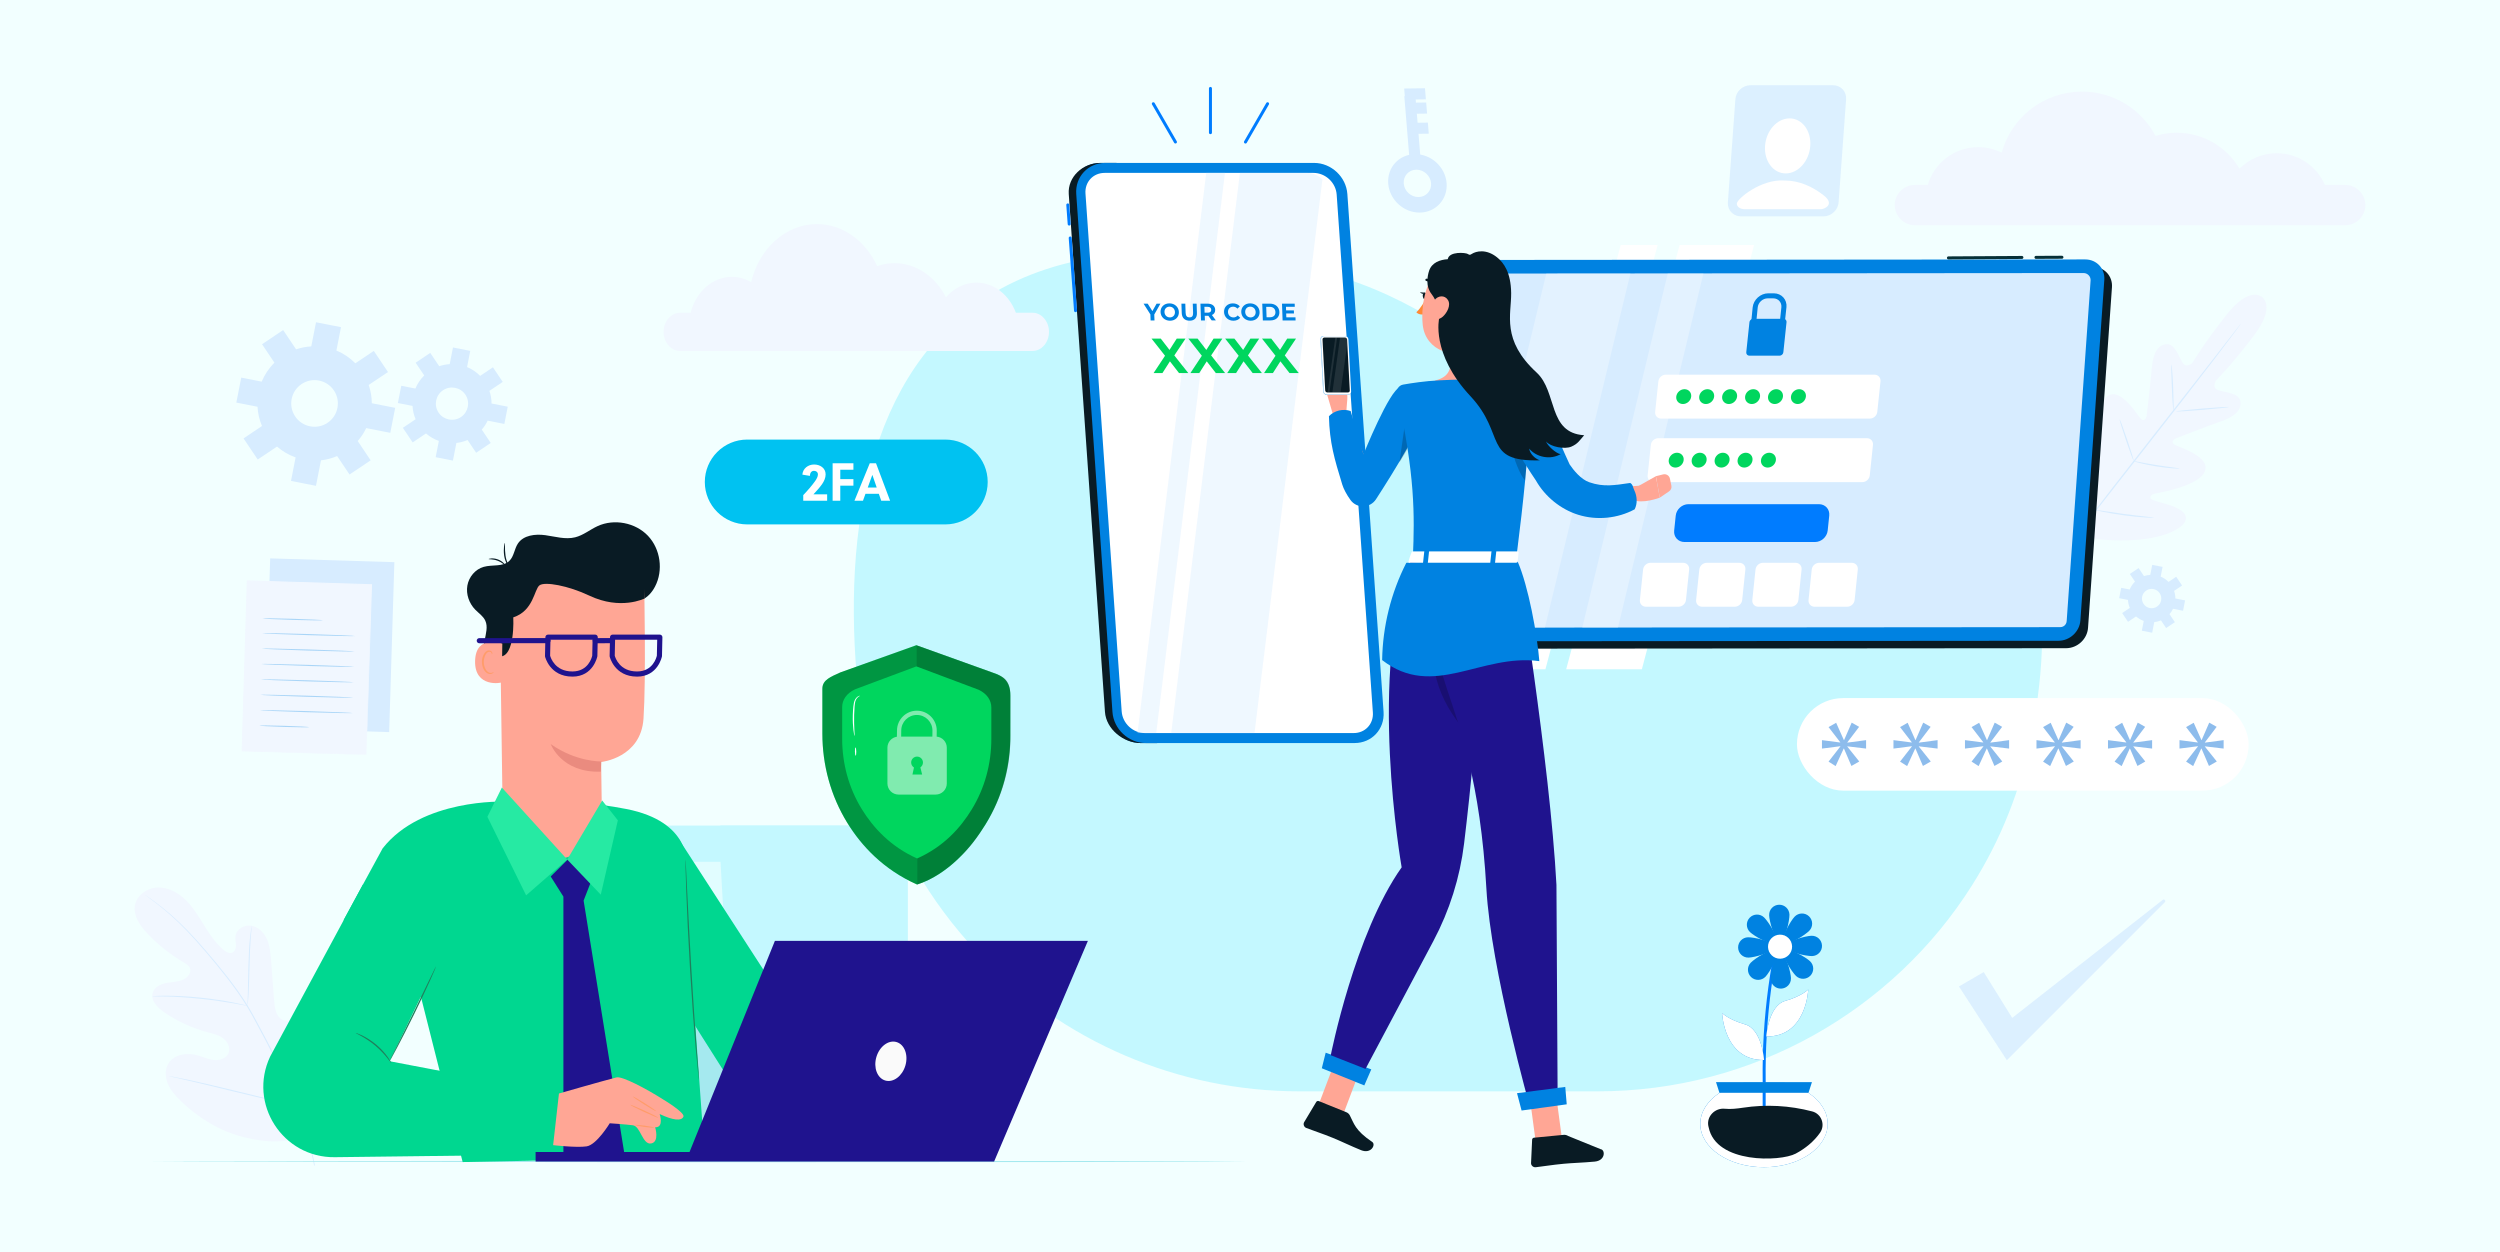 <?xml version="1.0" encoding="UTF-8"?><svg xmlns="http://www.w3.org/2000/svg" xmlns:xlink="http://www.w3.org/1999/xlink" viewBox="0 0 1024 513"><defs><filter id="drop-shadow-1" filterUnits="userSpaceOnUse"><feOffset dx="0" dy="0"/><feGaussianBlur result="blur" stdDeviation="16.9"/><feFlood flood-color="#05006d" flood-opacity=".25"/><feComposite in2="blur" operator="in"/><feComposite in="SourceGraphic"/></filter><filter id="drop-shadow-2" filterUnits="userSpaceOnUse"><feOffset dx="0" dy="7.37"/><feGaussianBlur result="blur-2" stdDeviation="10.53"/><feFlood flood-color="#282e51" flood-opacity=".2"/><feComposite in2="blur-2" operator="in"/><feComposite in="SourceGraphic"/></filter></defs><g style="isolation:isolate;"><g id="Final_creative"><g><rect width="1024" height="513" style="fill:#e6ffff; opacity:.5;"/><g><g><path d="m926.51,121.67s-4.94-4.89-14.57,7.32c-9.64,12.21-13.83,19.53-13.83,19.53,0,0-2.4,2.48-3.98.23-1.59-2.25-3.21-8.07-6.73-7.78-3.65.3-5.55,3.92-6.02,9.71-.47,5.79-1.96,18.43-2.1,19.57-.14,1.12-1.09,2.62-2.42,1.26s-8.2-12.96-13.51-9.37c-5.31,3.59-3.97,19.93-3.86,21.72.11,1.79-.36,2.45-1.26,2.71-.89.26-2.83-3.86-4.93-7.08-2.09-3.22-5.08-6.59-7.97-4.26-2.89,2.33-5.95,13.78,1.34,34.82l4.01,9.53,10.28,1.46c22.19,1.79,32.51-4.04,34.04-7.42,1.53-3.38-2.48-5.43-6.12-6.65-3.64-1.22-8.11-2.07-8.09-3s.55-1.55,2.31-1.89c1.76-.34,17.91-3.13,20.06-9.17,2.15-6.04-10.81-9.79-12.45-10.74-1.65-.94-.43-2.25.62-2.66,1.07-.42,12.94-5.03,18.42-6.93,5.49-1.9,8.52-4.65,7.9-8.26-.6-3.48-6.64-3.6-9.22-4.57-2.58-.97-.77-3.92-.77-3.92,0,0,6.04-5.89,15.45-18.27,9.41-12.39,3.28-16,3.28-16" style="fill:#f1f7ff; mix-blend-mode:multiply;"/><path d="m917.86,132.6s-.05.1-.17.27c-.14.19-.32.44-.54.75-.51.68-1.21,1.64-2.11,2.86-1.84,2.48-4.53,6.04-7.88,10.42-6.69,8.77-16.05,20.79-26.44,34.03-10.37,13.24-19.75,25.22-26.57,33.93-3.36,4.33-6.1,7.85-8.01,10.31-.93,1.19-1.67,2.13-2.19,2.79-.24.3-.43.53-.58.72-.13.16-.21.24-.21.23,0,0,.05-.1.17-.27.14-.19.32-.44.54-.75.51-.68,1.21-1.64,2.11-2.86,1.84-2.48,4.53-6.04,7.87-10.42,6.69-8.77,16.05-20.79,26.44-34.03,10.36-13.23,19.74-25.22,26.56-33.92,3.36-4.33,6.1-7.85,8.01-10.31.93-1.19,1.67-2.13,2.19-2.8.24-.3.43-.53.58-.72.13-.16.21-.24.21-.23Z" style="fill:#d7ecff;"/><path d="m889.35,149.21c.07,0,.23,1.05.39,2.76.16,1.71.3,4.08.39,6.7.07,2.52.13,4.8.18,6.7.04,1.71.08,2.77,0,2.78-.07,0-.25-1.05-.38-2.76-.14-1.71-.25-4.09-.34-6.7-.09-2.52-.16-4.79-.23-6.7-.06-1.71-.08-2.78,0-2.78Z" style="fill:#d7ecff;"/><path d="m891.21,168.52c-.01-.15,4.86-.68,10.88-1.18,6.02-.5,10.91-.79,10.92-.64.01.15-4.86.68-10.88,1.18-6.02.5-10.91.79-10.92.64Z" style="fill:#d7ecff;"/><path d="m873.73,188.84c.02-.08,1.09.12,2.81.45,1.72.33,4.09.78,6.73,1.2,2.63.43,5.03.74,6.77.97,1.74.23,2.81.37,2.81.45,0,.07-1.09.06-2.84-.07-1.75-.13-4.17-.38-6.81-.81-2.65-.42-5.02-.94-6.72-1.36-1.7-.43-2.74-.76-2.72-.83Z" style="fill:#d7ecff;"/><path d="m868.2,171.74c.07-.02.46.9,1.02,2.42.56,1.52,1.31,3.63,2.1,5.97.79,2.34,1.48,4.47,1.95,6.02s.73,2.52.65,2.55c-.07.02-.46-.9-1.02-2.42-.56-1.52-1.31-3.63-2.1-5.97-.79-2.34-1.48-4.47-1.95-6.02-.47-1.55-.73-2.52-.65-2.55Z" style="fill:#d7ecff;"/><path d="m850.49,187.72c.07-.02.56,1.17,1.29,3.11.73,1.94,1.7,4.64,2.74,7.63,1.04,2.99,1.95,5.71,2.59,7.69.64,1.98.99,3.21.92,3.24-.07.02-.56-1.16-1.29-3.11s-1.7-4.64-2.74-7.63c-1.04-2.99-1.95-5.71-2.59-7.69-.64-1.98-.99-3.21-.92-3.24Z" style="fill:#d7ecff;"/><path d="m857.99,208.81c.02-.08,1.38.13,3.57.47,2.2.34,5.23.81,8.58,1.26,3.36.45,6.41.78,8.62,1.03,2.21.24,3.58.4,3.57.48,0,.07-1.38.05-3.6-.09-2.22-.14-5.29-.42-8.65-.87-3.37-.44-6.4-.98-8.58-1.42-2.18-.44-3.52-.78-3.5-.85Z" style="fill:#d7ecff;"/></g><g><g style="mix-blend-mode:multiply;"><path d="m832.24,300.44s0,.02,0,.03c-4.31,22.63-12.77,43.59-24.49,62.15-32.37,51.3-89.65,84.39-153.32,84.39h-122.22c-49.63,0-96.99-20.36-131.11-56.15-1.47-1.54-2.92-3.12-4.34-4.71-19.01-21.41-32.73-46.86-40.04-74.27-2.44-9.13-4.17-18.48-5.15-27.97-.02-.23-.05-.45-.07-.68-1.75-17.22-2.23-33.81-1.35-49.47,1.97-34.85,10.75-65.12,27.75-87.69,19.78-26.27,50.68-42.1,94.89-42.59,1.84-.02,3.68-.02,5.56.01,121.82,1.84,117.77,57.39,217.54,81.77,22.8,5.57,51.03,9.52,87.43,10.82.82.03,1.63.07,2.42.13,51.11,3.27,56.6,51.16,46.5,104.23Z" style="fill:#c4f8ff;"/><path d="m271.8,135.93c0,2.15.76,4.11,1.99,5.53,1.22,1.43,2.91,2.3,4.76,2.3h144.37c3.71,0,6.75-3.52,6.75-7.83,0-2.15-.76-4.11-1.99-5.53-1.22-1.43-2.91-2.3-4.76-2.3h-6.82c-2.7-7.27-8.92-12.34-16.16-12.34-4.88,0-9.29,2.3-12.48,6.02-4.25-8.37-12.1-13.99-21.08-13.99-2.47,0-4.85.43-7.09,1.22-4.7-10.25-13.98-17.22-24.69-17.22-12.85,0-23.67,10.07-26.93,23.77-2.37-1.37-5.04-2.16-7.88-2.16-8.02,0-14.78,6.21-16.9,14.71h-4.35c-3.71,0-6.75,3.52-6.75,7.83Z" style="fill:#f1f7ff;"/><path d="m894.18,250.16l.83-4.24-3.98-.78c0-1.05-.18-2.09-.53-3.11l3.28-2.2-2.41-3.59-3.14,2.11c-.93-.95-2.03-1.68-3.22-2.17l.78-3.98-4.24-.83-.8,4.1c-.87.05-1.74.21-2.58.5l-2.2-3.28-3.59,2.41,2.11,3.14c-.95.93-1.68,2.03-2.17,3.22l-3.48-.68-.83,4.24,3.6.71c.06,1.11.31,2.22.76,3.27l-3.14,2.11,2.41,3.59,3.28-2.2c.94.82,2.01,1.43,3.16,1.84l-.79,4,4.24.83.85-4.34c.93-.1,1.86-.34,2.75-.72l2.11,3.14,3.59-2.41-2.2-3.28c.59-.67,1.07-1.41,1.44-2.2l4.1.81Zm-10.66-1.7c-1.81,1.22-4.28.73-5.5-1.08-1.22-1.81-.73-4.28,1.08-5.5,1.81-1.22,4.28-.73,5.5,1.08,1.22,1.81.73,4.28-1.08,5.5Z" style="fill:#d7ecff;"/><path d="m776.09,84c0,2.26.92,4.33,2.43,5.82,1.48,1.5,3.55,2.43,5.81,2.43h176.28c4.53,0,8.24-3.71,8.24-8.25,0-2.26-.92-4.33-2.43-5.82-1.48-1.5-3.55-2.43-5.81-2.43h-8.33c-3.29-7.65-10.89-12.99-19.74-12.99-5.95,0-11.34,2.43-15.24,6.33-5.19-8.81-14.77-14.72-25.74-14.72-3.01,0-5.92.46-8.66,1.28-5.74-10.79-17.07-18.13-30.14-18.13-15.69,0-28.9,10.6-32.88,25.02-2.89-1.45-6.15-2.27-9.62-2.27-9.79,0-18.04,6.53-20.64,15.48h-5.31c-4.53,0-8.24,3.71-8.24,8.25Z" style="fill:#f1f7ff;"/></g><g><g><g><g><path d="m756.17,40.65l-3.07,42.2c-.1,1.47-.74,2.8-1.72,3.81-1.13,1.2-2.72,1.95-4.44,1.95h-33.85c-1.25,0-2.38-.4-3.27-1.08-1.39-1.03-2.22-2.74-2.08-4.67l3.07-42.2c.22-3.18,2.98-5.75,6.16-5.75h33.85c3.18,0,5.57,2.57,5.35,5.75Z" style="fill:#d7ecff; opacity:.8;"/><g><path d="m741.49,59.76c-.44,6.22-4.94,11.27-10.05,11.27s-8.91-5.05-8.48-11.27c.44-6.22,4.94-11.27,10.05-11.27s8.91,5.05,8.48,11.27Z" style="fill:#fff;"/><path d="m745.75,85.7h-30.98c-1.96,0-3.32-.94-3.37-2.26-.07-1.91,9.97-10.22,19.5-9.5.03,0,.07,0,.1,0h0s.08,0,.11,0c5.84.02,11.34,2.49,15.96,6.15,4.6,3.63.25,5.62-1.33,5.62Z" style="fill:#fff;"/></g></g><g><path d="m581.56,87.07c-6.59.08-12.39-5.22-12.94-11.81-.54-6.6,4.38-12.03,10.97-12.11,6.59-.08,12.39,5.22,12.94,11.81.54,6.6-4.38,12.03-10.97,12.11Zm-1.45-17.57c-3.09.04-5.39,2.58-5.14,5.68.25,3.09,2.97,5.57,6.06,5.53,3.09-.04,5.39-2.58,5.14-5.67-.25-3.09-2.97-5.57-6.06-5.54Z" style="fill:#d7ecff;"/><g><polygon points="582.15 68.58 577.61 68.64 575.21 39.44 579.75 39.38 582.15 68.58" style="fill:#d7ecff;"/><g><polygon points="584.04 40.69 575.53 40.8 575.15 36.26 583.67 36.15 584.04 40.69" style="fill:#d7ecff;"/><polygon points="584.53 46.53 576.52 46.63 576.15 42.09 584.16 41.99 584.53 46.53" style="fill:#d7ecff;"/><polygon points="585.22 54.76 578.23 54.84 577.86 50.3 584.85 50.22 585.22 54.76" style="fill:#d7ecff;"/></g></g></g></g><g style="opacity:.8;"><path d="m802.38,404.06l19.62,30.2,64.71-64.71c.57-.57-.22-1.45-.85-.96l-61.67,48.34-11.65-18.78-10.17,5.91Z" style="fill:#d7ecff;"/></g></g><g><polygon points="663.85 100.34 617.38 274.13 633.01 274.13 678.97 100.34 663.85 100.34" style="fill:#fff;"/><polygon points="687.97 100.34 641.51 274.13 672.51 274.13 718.47 100.34 687.97 100.34" style="fill:#fff;"/></g><g><g><path d="m855.26,257.15l9.8-139.51c.32-4.61-3.17-8.34-7.8-8.34l-243.46.21c-4.63,0-8.65,3.74-8.97,8.35l-9.8,139.51c-.32,4.61,3.17,8.34,7.8,8.34l243.46-.21c4.63,0,8.65-3.74,8.97-8.35Z" style="fill:#091b24;"/><g><path d="m852.13,254.11l9.8-139.51c.32-4.61-3.17-8.34-7.8-8.34l-243.46.21c-4.63,0-8.65,3.74-8.97,8.35l-9.8,139.51c-.32,4.61,3.17,8.34,7.8,8.34l243.46-.21c4.63,0,8.65-3.74,8.97-8.35Z" style="fill:#0082e1;"/><path d="m845.68,256.17c-.35.32-.95.71-1.84.71l-243.46.21c-1.64,0-2.97-1.42-2.86-3.05l9.8-139.51c.06-.88.49-1.44.83-1.77.35-.32.95-.71,1.84-.71l243.46-.21c1.64,0,2.97,1.42,2.86,3.05l-9.8,139.51c-.06.88-.49,1.44-.83,1.77Z" style="fill:#d7ecff;"/><g><path d="m764.69,179.48h-85.46c-1.53,0-2.89,1.23-3.05,2.75l-1.31,12.5c-.16,1.52.95,2.75,2.48,2.75h85.46c1.53,0,2.89-1.23,3.05-2.75l1.31-12.5c.16-1.52-.95-2.75-2.48-2.75Z" style="fill:#fff;"/><g><path d="m689.4,230.52h-13.34c-1.53,0-2.89,1.23-3.05,2.75l-1.31,12.5c-.16,1.52.95,2.75,2.48,2.75h13.34c1.53,0,2.89-1.23,3.05-2.75l1.31-12.5c.16-1.52-.95-2.75-2.48-2.75Z" style="fill:#fff;"/><path d="m712.43,230.52h-13.34c-1.53,0-2.89,1.23-3.05,2.75l-1.31,12.5c-.16,1.52.95,2.75,2.48,2.75h13.34c1.53,0,2.89-1.23,3.05-2.75l1.31-12.5c.16-1.52-.95-2.75-2.48-2.75Z" style="fill:#fff;"/><path d="m735.45,230.52h-13.34c-1.53,0-2.89,1.23-3.05,2.75l-1.31,12.5c-.16,1.52.95,2.75,2.48,2.75h13.34c1.53,0,2.89-1.23,3.05-2.75l1.31-12.5c.16-1.52-.95-2.75-2.48-2.75Z" style="fill:#fff;"/><path d="m758.48,230.52h-13.34c-1.53,0-2.89,1.23-3.05,2.75l-1.31,12.5c-.16,1.52.95,2.75,2.48,2.75h13.34c1.53,0,2.89-1.23,3.05-2.75l1.31-12.5c.16-1.52-.95-2.75-2.48-2.75Z" style="fill:#fff;"/></g><path d="m689.96,222.01h53.46c2.6,0,4.92-2.1,5.2-4.68l.64-6.14c.27-2.59-1.62-4.68-4.22-4.68h-53.46c-2.6,0-4.92,2.1-5.2,4.68l-.64,6.14c-.27,2.59,1.62,4.68,4.22,4.68Z" style="fill:#007cff;"/><path d="m767.77,153.46h-85.46c-1.53,0-2.89,1.23-3.05,2.75l-1.31,12.5c-.16,1.52.95,2.75,2.48,2.75h85.46c1.53,0,2.89-1.23,3.05-2.75l1.31-12.5c.16-1.52-.95-2.75-2.48-2.75Z" style="fill:#fff;"/><g><path d="m689.63,188.48c.18-1.68-1.05-3.04-2.74-3.04s-3.2,1.36-3.38,3.04c-.18,1.68,1.05,3.04,2.74,3.04s3.2-1.36,3.38-3.04Z" style="fill:#00d65e;"/><path d="m699.03,188.48c.18-1.68-1.05-3.04-2.74-3.04s-3.2,1.36-3.38,3.04c-.18,1.68,1.05,3.04,2.74,3.04s3.2-1.36,3.38-3.04Z" style="fill:#00d65e;"/><path d="m708.43,188.48c.18-1.68-1.05-3.04-2.74-3.04s-3.2,1.36-3.38,3.04c-.18,1.68,1.05,3.04,2.74,3.04s3.2-1.36,3.38-3.04Z" style="fill:#00d65e;"/><path d="m717.83,188.48c.18-1.68-1.05-3.04-2.74-3.04s-3.2,1.36-3.38,3.04c-.18,1.68,1.05,3.04,2.74,3.04s3.2-1.36,3.38-3.04Z" style="fill:#00d65e;"/><path d="m727.41,188.48c.18-1.68-1.05-3.04-2.74-3.04s-3.2,1.36-3.38,3.04c-.18,1.68,1.05,3.04,2.74,3.04s3.2-1.36,3.38-3.04Z" style="fill:#00d65e;"/><path d="m692.71,162.45c.18-1.68-1.05-3.04-2.74-3.04s-3.2,1.36-3.38,3.04c-.18,1.68,1.05,3.04,2.74,3.04s3.2-1.36,3.38-3.04Z" style="fill:#00d65e;"/><path d="m702.11,162.45c.18-1.68-1.05-3.04-2.74-3.04s-3.2,1.36-3.38,3.04c-.18,1.68,1.05,3.04,2.74,3.04s3.2-1.36,3.38-3.04Z" style="fill:#00d65e;"/><path d="m711.51,162.45c.18-1.68-1.05-3.04-2.74-3.04s-3.2,1.36-3.38,3.04c-.18,1.68,1.05,3.04,2.74,3.04s3.2-1.36,3.38-3.04Z" style="fill:#00d65e;"/><path d="m720.91,162.45c.18-1.68-1.05-3.04-2.74-3.04s-3.2,1.36-3.38,3.04c-.18,1.68,1.05,3.04,2.74,3.04s3.2-1.36,3.38-3.04Z" style="fill:#00d65e;"/><path d="m730.3,162.45c.18-1.68-1.05-3.04-2.74-3.04s-3.2,1.36-3.38,3.04c-.18,1.68,1.05,3.04,2.74,3.04s3.2-1.36,3.38-3.04Z" style="fill:#00d65e;"/><path d="m739.7,162.45c.18-1.68-1.05-3.04-2.74-3.04s-3.2,1.36-3.38,3.04c-.18,1.68,1.05,3.04,2.74,3.04s3.2-1.36,3.38-3.04Z" style="fill:#00d65e;"/></g></g><g><path d="m731.72,125.9l-.67,6.31c-.06.57-.57,1.03-1.14,1.03s-.99-.46-.93-1.03l.67-6.31c.21-2.04-1.28-3.7-3.32-3.7h-2.27c-2.05,0-3.89,1.66-4.1,3.7l-.58,5.86h-2.07l.58-5.86c.33-3.17,3.2-5.76,6.39-5.76h2.27c3.19,0,5.51,2.58,5.18,5.76Z" style="fill:#0082e1;"/><path d="m731.76,131.98l-1.3,12.3c-.08.78-.78,1.41-1.56,1.41h-12.36c-.78,0-1.35-.63-1.27-1.41l1.3-12.3c.05-.5.37-.94.79-1.19.23-.14.5-.22.77-.22h12.36c.27,0,.51.07.71.2.38.25.61.69.56,1.21Z" style="fill:#0082e1;"/></g></g></g><g><line x1="828.17" y1="105.45" x2="798.08" y2="105.63" style="fill:none; stroke:#063037; stroke-linecap:round; stroke-linejoin:round; stroke-width:1.23px;"/><line x1="844.57" y1="105.37" x2="833.93" y2="105.42" style="fill:none; stroke:#063037; stroke-linecap:round; stroke-linejoin:round; stroke-width:1.23px;"/></g><g style="opacity:.3;"><path d="m633.37,112.02h34.45l-35.02,145.07h-27.72s-.05,0-.08,0c-3.43-.02-5.85-3.3-5.05-6.63l33.42-138.44Z" style="fill:#fff;"/><polygon points="683.11 112.02 697.73 112.02 662.71 257.09 648.09 257.09 683.11 112.02" style="fill:#fff;"/></g></g><g><g><g><g><path d="m450.59,66.74h6.99c-7.03,0-12.34,5.7-11.85,12.74l14.83,212.14c.49,7.03,6.59,12.74,13.63,12.74h-6.99c-7.03,0-13.14-5.7-13.63-12.74l-14.83-212.14c-.49-7.03,4.81-12.74,11.85-12.74Z" style="fill:#0082e1;"/><path d="m450.59,66.74h6.99c-7.03,0-12.34,5.7-11.85,12.74l14.83,212.14c.49,7.03,6.59,12.74,13.63,12.74h-6.99c-7.03,0-14.12-5.7-14.61-12.74l-14.83-212.14c-.49-7.03,5.8-12.74,12.83-12.74Z" style="fill:#091b24;"/></g><path d="m469.29,304.35h85.57c7.03,0,12.34-5.7,11.85-12.74l-14.83-212.14c-.49-7.03-6.59-12.74-13.63-12.74h-85.57c-7.03,0-12.34,5.7-11.85,12.74l14.83,212.14c.49,7.03,6.59,12.74,13.63,12.74Z" style="fill:#0082e1;"/><path d="m538.02,70.82c4.88,0,9.14,3.98,9.48,8.86l14.83,212.14c.16,2.27-.57,4.4-2.04,5.99-1.47,1.58-3.53,2.45-5.8,2.45h-85.57c-4.88,0-9.14-3.98-9.48-8.86l-14.83-212.14c-.16-2.27.57-4.4,2.04-5.99,1.47-1.58,3.53-2.45,5.8-2.45h85.57Z" style="fill:#fff;"/><g style="opacity:.39;"><path d="m513.85,300.27h-34.13l28.14-229.44h27.47c2.5,0,4.74,1.05,6.33,2.72l-27.81,226.72Z" style="fill:#d7ecff;"/><polygon points="473.6 300.27 465.92 300.27 494.07 70.82 501.75 70.82 473.6 300.27" style="fill:#d7ecff;"/></g><g><g><path d="m472.79,128.81l.09,2.44h-1.59l-.09-2.46-2.81-4.42h1.69l1.94,3.05,1.73-3.05h1.56l-2.51,4.44Z" style="fill:#0082e1;"/><path d="m475.36,127.81c-.07-2.04,1.46-3.55,3.63-3.55s3.81,1.5,3.88,3.55c.07,2.05-1.47,3.56-3.63,3.56s-3.81-1.51-3.88-3.56Zm5.9,0c-.05-1.31-1-2.2-2.22-2.2s-2.12.89-2.07,2.2c.05,1.31,1,2.2,2.22,2.2s2.12-.89,2.07-2.2Z" style="fill:#0082e1;"/><path d="m484.04,128.22l-.13-3.85h1.59l.13,3.79c.05,1.31.63,1.85,1.6,1.85s1.51-.54,1.46-1.85l-.13-3.79h1.57l.13,3.85c.07,2.02-1.05,3.14-3,3.14s-3.15-1.12-3.22-3.14Z" style="fill:#0082e1;"/><path d="m496.31,131.25l-1.39-1.91h-1.46l.07,1.91h-1.59l-.24-6.87h2.97c1.83,0,3.01.95,3.07,2.49.04,1.03-.46,1.79-1.34,2.17l1.62,2.21h-1.71Zm-1.69-5.58h-1.3l.08,2.4h1.3c.97,0,1.45-.45,1.42-1.2-.03-.76-.53-1.2-1.5-1.2Z" style="fill:#0082e1;"/><path d="m501.37,127.81c-.07-2.07,1.46-3.55,3.6-3.55,1.19,0,2.19.43,2.87,1.22l-.99.94c-.48-.53-1.07-.8-1.75-.8-1.29,0-2.17.9-2.12,2.2.05,1.3.99,2.2,2.27,2.2.69,0,1.26-.28,1.7-.82l1.05.94c-.62.8-1.59,1.23-2.79,1.23-2.13,0-3.77-1.48-3.84-3.56Z" style="fill:#0082e1;"/><path d="m508.42,127.81c-.07-2.04,1.46-3.55,3.63-3.55s3.81,1.5,3.88,3.55c.07,2.05-1.47,3.56-3.63,3.56s-3.81-1.51-3.88-3.56Zm5.9,0c-.05-1.31-1-2.2-2.22-2.2s-2.12.89-2.07,2.2c.05,1.31,1,2.2,2.22,2.2s2.12-.89,2.07-2.2Z" style="fill:#0082e1;"/><path d="m517.01,124.37h3.12c2.24,0,3.83,1.36,3.91,3.44.07,2.08-1.42,3.44-3.66,3.44h-3.12l-.24-6.87Zm3.23,5.57c1.36,0,2.23-.81,2.18-2.13-.05-1.32-.97-2.13-2.33-2.13h-1.45l.15,4.26h1.45Z" style="fill:#0082e1;"/><path d="m530.63,129.97l.04,1.28h-5.32l-.24-6.87h5.19l.04,1.28h-3.61l.05,1.49h3.19l.04,1.24h-3.19l.06,1.59h3.74Z" style="fill:#0082e1;"/></g><g><path d="m481.01,145.6l5.72,7.22h-3.79l-3.74-4.82-3.07,4.82h-3.63l4.7-7.1-5.53-7.02h3.79l3.57,4.64,2.96-4.64h3.61l-4.6,6.89Z" style="fill:#00d65e;"/><path d="m496.09,145.6l5.72,7.22h-3.79l-3.74-4.82-3.07,4.82h-3.63l4.7-7.1-5.53-7.02h3.79l3.57,4.64,2.96-4.64h3.61l-4.6,6.89Z" style="fill:#00d65e;"/><path d="m511.17,145.6l5.72,7.22h-3.79l-3.74-4.82-3.07,4.82h-3.63l4.7-7.1-5.53-7.02h3.79l3.57,4.64,2.96-4.64h3.61l-4.6,6.89Z" style="fill:#00d65e;"/><path d="m526.25,145.6l5.73,7.22h-3.79l-3.74-4.82-3.07,4.82h-3.63l4.7-7.1-5.53-7.02h3.79l3.57,4.64,2.96-4.64h3.61l-4.6,6.89Z" style="fill:#00d65e;"/></g></g></g><g><line x1="438.36" y1="97.48" x2="440.54" y2="127.25" style="fill:none; stroke:#007cff; stroke-linecap:round; stroke-linejoin:round; stroke-width:1.23px;"/><line x1="437.37" y1="83.93" x2="437.94" y2="91.78" style="fill:none; stroke:#007cff; stroke-linecap:round; stroke-linejoin:round; stroke-width:1.23px;"/></g></g><g><line x1="495.8" y1="54.34" x2="495.8" y2="36.22" style="fill:none; stroke:#007cff; stroke-linecap:round; stroke-linejoin:round; stroke-width:1.23px;"/><line x1="481.46" y1="58.17" x2="472.4" y2="42.49" style="fill:none; stroke:#007cff; stroke-linecap:round; stroke-linejoin:round; stroke-width:1.23px;"/><line x1="519.2" y1="42.49" x2="510.14" y2="58.18" style="fill:none; stroke:#007cff; stroke-linecap:round; stroke-linejoin:round; stroke-width:1.23px;"/></g></g><g><g><path d="m730.38,375.9c-6.22,24.93-8.75,50.78-7.47,76.45" style="fill:none; stroke:#007cff; stroke-miterlimit:10; stroke-width:1.23px;"/><g><path d="m724.63,374.84c.06,2.3,2.12,10.43,4.42,10.37,2.3-.06,3.96-8.27,3.91-10.57-.06-2.3-1.96-4.12-4.26-4.06-2.3.06-4.12,1.96-4.06,4.26Z" style="fill:#0082e1;"/><path d="m733.59,400.68c-.06-2.3-2.12-10.43-4.42-10.37-2.3.06-3.97,8.27-3.91,10.57.06,2.3,1.96,4.12,4.26,4.06,2.3-.06,4.12-1.96,4.06-4.26Z" style="fill:#0082e1;"/><path d="m716.19,392.24c2.3-.06,10.43-2.12,10.37-4.42-.06-2.3-8.27-3.96-10.57-3.91-2.3.06-4.12,1.96-4.06,4.26.06,2.3,1.96,4.12,4.26,4.06Z" style="fill:#0082e1;"/><path d="m742.03,383.28c-2.3.06-10.43,2.12-10.37,4.42.06,2.3,8.27,3.97,10.57,3.91,2.3-.06,4.12-1.96,4.06-4.26-.06-2.3-1.96-4.12-4.26-4.06Z" style="fill:#0082e1;"/><path d="m716.8,381.79c1.67,1.59,8.87,5.88,10.46,4.21,1.59-1.67-3.05-8.65-4.71-10.24-1.67-1.59-4.3-1.52-5.89.14-1.59,1.66-1.52,4.3.14,5.89Z" style="fill:#0082e1;"/><path d="m741.41,393.73c-1.66-1.59-8.87-5.88-10.46-4.21-1.59,1.66,3.05,8.65,4.71,10.24,1.66,1.59,4.3,1.52,5.89-.14,1.59-1.67,1.52-4.3-.14-5.89Z" style="fill:#0082e1;"/><path d="m723.14,400.07c1.59-1.67,5.88-8.87,4.21-10.46-1.66-1.59-8.65,3.05-10.24,4.71-1.59,1.66-1.52,4.3.14,5.89,1.67,1.59,4.3,1.52,5.89-.14Z" style="fill:#0082e1;"/><path d="m735.08,375.46c-1.59,1.66-5.88,8.87-4.21,10.46,1.67,1.59,8.65-3.05,10.24-4.71,1.59-1.67,1.52-4.3-.14-5.89-1.66-1.59-4.3-1.52-5.89.14Z" style="fill:#0082e1;"/><path d="m724.18,387.88c.07,2.72,2.33,4.88,5.05,4.81,2.72-.07,4.88-2.33,4.81-5.05-.07-2.72-2.33-4.88-5.05-4.81-2.72.07-4.88,2.33-4.81,5.05Z" style="fill:#fff;"/></g><path d="m723.47,424.53s.85-12.58,7.75-14.56c6.9-1.99,9.44-4.68,9.44-4.68,0,0-.7,19.49-17.19,19.25Z" style="fill:#0082e1;"/><path d="m723.47,424.53s.85-12.58,7.75-14.56c6.9-1.99,9.44-4.68,9.44-4.68,0,0-.7,19.49-17.19,19.25Z" style="fill:#fff;"/><path d="m722.56,434.16s-.85-12.58-7.75-14.56c-6.9-1.99-9.44-4.68-9.44-4.68,0,0,.7,19.49,17.19,19.25Z" style="fill:#0082e1;"/><path d="m722.56,434.16s-.85-12.58-7.75-14.56c-6.9-1.99-9.44-4.68-9.44-4.68,0,0,.7,19.49,17.19,19.25Z" style="fill:#fff;"/><g><path d="m748.61,460.34c0,9.81-11.68,17.75-26.09,17.75s-26.09-7.94-26.09-17.75c0-4.96,2.99-9.46,7.83-12.67,2.79-1.87,6.21-3.31,10-4.16h16.52c3.9.89,7.4,2.38,10.23,4.32,4.7,3.21,7.6,7.62,7.6,12.51Z" style="fill:#0082e1;"/><path d="m730.79,443.51c3.9.89,7.4,2.38,10.23,4.32,4.7,3.21,7.6,7.62,7.6,12.51,0,9.81-11.68,17.75-26.09,17.75s-26.09-7.94-26.09-17.75c0-4.96,2.99-9.46,7.83-12.67,2.79-1.87,6.21-3.31,10-4.16h16.52Z" style="fill:#fff;"/><path d="m722.6,445.11v8.78" style="fill:none; stroke:#007cff; stroke-miterlimit:10; stroke-width:1.23px;"/></g><polygon points="742.17 443.24 740.78 447.55 740.76 447.6 704.28 447.6 704.2 447.37 702.88 443.24 742.17 443.24" style="fill:#0082e1;"/></g><path d="m745.53,463.91c-2.51,3.63-6.1,6.53-10.02,8.62-6.27,3.33-32.63,4.18-35.64-10.77-.04-.21-.11-.41-.15-.62-.72-3.91,2.76-7.39,6.72-7,2.46.25,5.03-.05,7.47-.42,9.43-1.44,19.15-.91,28.38,1.52,3.77.99,5.45,5.47,3.23,8.67Z" style="fill:#091b24;"/></g><g><g><g><polygon points="540.17 452.34 550.2 456.39 558.95 433.23 548.92 429.18 540.17 452.34" style="fill:#ffa695;"/><path d="m551.47,455.57l-11.26-4.55c-.41-.17-.86-.02-1.08.35l-4.94,8.25c-.51.86-.08,2.04.87,2.4,3.95,1.52,5.94,2.06,10.89,4.06,3.05,1.23,7.37,3.34,11.57,5.04,4.11,1.66,6.14-2.3,4.54-3.38-7.16-4.84-7.45-7.63-9.18-10.89-.31-.59-.82-1.04-1.42-1.28Z" style="fill:#091b24;"/><polygon points="558.82 444.59 541.41 437.56 543 431.18 561.68 438.01 558.82 444.59" style="fill:#0082e1;"/></g><g><path d="m576.25,176.53c-3.53,10.22-13.99,34.31-22.04,24.28-1.44-1.79-2.66-3.73-3.52-5.86-3.42-8.44-4.26-22.11-4.69-25.09l-2.74-9.37c-.05-.16-.07-.33-.07-.5l-.04-5.35c0-2.17,1.75-3.46,4.11-3.26,0,0,3.82-.45,3.82,1.83l.74,8.03h-.02c.38,2.8-.73,6.69-.07,9.26,2.45,9.64,5.85,10.07,7.98,20.02,2.96-7.17,8.28-19.6,8.28-19.6,3.58.45,9.45,2.24,8.29,5.61Z" style="fill:#ffa695;"/><path d="m563.62,204.48c-2.41,3.71-7.82,3.93-10.43.36-1.59-2.18-2.86-4.58-3.41-6.4-3.2-10.5-5.18-17-5.45-27.97,2.23-2.32,5.86-3.18,8.9-2.11l5.24,17.77s10.68-26.53,14.99-27.49c5.09-1.12,7.21,3.42,9.36,9.01,1.55,4.02-12.24,26.09-19.2,36.82Z" style="fill:#0082e1;"/><g><path d="m606.75,132.09c-1.21,6.16-3.92,19.59.39,23.7,0,0-1.68,6.25-13.13,6.25-12.58,0-6.01-6.25-6.01-6.25,6.87-1.64,6.69-6.74,5.49-11.52l13.26-12.18Z" style="fill:#ffa695;"/><path d="m587.5,117.57c.07,0,.15-.02.22-.05.24-.12.34-.42.22-.66-1.22-2.43-3.47-2.71-3.57-2.72-.27-.03-.51.16-.54.43-.03.27.16.51.43.54h0c.07,0,1.83.25,2.8,2.19.09.17.26.27.44.27Z" style="fill:#091b24;"/><path d="m583.75,122.95s-1.85,3.4-3.62,4.94c.97,1.16,2.89.92,2.89.92l.72-5.86Z" style="fill:#ff8935;"/><path d="m584.74,121.15c.18.82-.11,1.58-.65,1.69-.53.12-1.11-.45-1.29-1.27s.11-1.58.65-1.69c.53-.12,1.11.45,1.29,1.27Z" style="fill:#091b24;"/><path d="m583.7,119.87l-2.09-.14s1.34,1.32,2.09.14Z" style="fill:#091b24;"/><path d="m540.88,150.94v.02s-.01-.01-.01-.02h.01Z" style="fill:#ffa695;"/><path d="m575.8,171.27c2.18-2,3.66-1.4,4.66.19.99,4.61-4.88,14.26-7.25,17.92l2.59-18.1Z" style="opacity:.2;"/><path d="m626.23,177.34c-.28,5.07-.76,11.46-1.54,19.5-.81,8.48-1.97,18.79-3.56,31.31-16.73,0-34.25-.26-42.39-.26.68-16.63.93-33.48-6.53-66.59-.39-1.74.75-3.46,2.5-3.77,3.38-.6,8.98-1.46,14.68-1.74,7.09-.34,12.9-.57,19.15,0,8.21.75,17.55,2.66,17.55,2.66,0,0,1.03,3.05.15,18.89Z" style="fill:#0082e1;"/><path d="m626.23,177.34c-.28,5.07-.76,11.46-1.54,19.5-4.51-5.22-8.77-23.2-7.41-29.34,3.32,2.27,6.4,5.75,8.75,8.87.07.3.15.62.2.97Z" style="opacity:.2;"/><g><g><path d="m669.68,199.88l8.57-4.82,1.6,8.78s-7.27,2.78-11.11.83l.94-4.79Z" style="fill:#ffa695;"/><path d="m684,196.06l.6,2.86c.19.9-.19,1.83-.95,2.34l-3.79,2.57-1.6-8.78,2.96-.74c1.25-.31,2.52.48,2.78,1.74Z" style="fill:#ffa695;"/></g><path d="m617.97,168.63c2.75,5.59,12.83,26.7,17.26,31.58l.87.91.43.45c.15.15.27.29.5.49.83.78,1.72,1.44,2.61,1.98,1.8,1.08,3.62,1.71,5.37,2.17,3.51.88,6.84,1.02,10.07.96,6.48-.25,12.54-1.34,18.59-3.16l-1.1-5.14c-2.84.24-5.82.42-8.71.46-2.9.08-5.78,0-8.56-.27-2.77-.24-5.47-.73-7.75-1.51-1.13-.4-2.12-.91-2.86-1.45-.37-.27-.67-.55-.92-.82-.05-.04-.17-.19-.28-.32l-.32-.38-.64-.77c-3.4-4.26-12.38-24.79-15.07-29.93l-9.5,4.73Z" style="fill:#ffa695;"/></g><path d="m669.55,208.62c-6.99,3.77-15.5,4.6-23.09,2.24-7.21-2.24-13.63-7.47-17.35-14.05-4.45-6.54-16.28-25.04-14.79-29.82,1.76-5.71,5.5-9.26,11.76-7.72,4.4,1.07,12.79,22.41,16.84,30.95,1.6,2.38,4.65,6.15,8.05,7.31,6.02,2.08,10.46,1.18,16.77.29,1.15.69,1.07,1.76,1.65,2.96,1.19,2.43,1.39,5.44.16,7.84Z" style="fill:#0082e1;"/><path d="m612.96,122.22c-1.89,10.13-2.47,14.45-8.27,19.05-8.73,6.92-20.75,2.38-21.93-8.1-1.06-9.44,2.21-24.41,12.7-27.24,10.34-2.78,19.39,6.16,17.5,16.29Z" style="fill:#ffa695;"/><path d="m648.88,178.26c-1.93,2.2-2.54,3.48-5.23,4.67s-8.54.15-10.4-2.12c.6,1.77,4.13,4.96,5.98,5.21-4.09,2.39-9.84,1.38-12.88-2.27.3,2.15,2.33,4.09,4.38,4.81-23.59.61-13.66-10.49-28.43-26.28-16.36-17.49-12.81-31.94-12.81-31.94-.01-2.5-.57-6.65-3.21-10.02-2.36-3.03-1.67-7.12-.92-9.41,1.1-3.36,4.43-4.54,7.63-4.74.56-3.32,7.34-2.71,8.21-2.15.74.48.93.44,1.68-.04,1.67-1.07,5.85-2.18,10.33,1.44,2.74,2.21,5.66,6.18,5.76,14.63.1,8.78-4.09,19.2,10.43,32.55,8.56,7.86,4.47,24.74,19.48,25.67Z" style="fill:#091b24;"/><path d="m587.55,122.98c-1.24,1.72-1.6,3.87-1.33,5.59.41,2.6,2.95,2.77,4.78,1.11,1.65-1.5,3.43-4.66,2.07-6.81-1.33-2.12-4.1-1.86-5.53.11Z" style="fill:#ffa695;"/><path d="m610.4,228.15s-5.03,70.68-10.7,117.3c-1.7,13.97-5.96,27.51-12.58,39.98l-27.81,52.4-14.23-5.6s9.81-49.81,29.04-76.97c0,0-14.35-81.18,4.43-127.37l31.85.25Z" style="fill:#1f138e;"/><path d="m591.05,245.27s4.23,32.06,6.56,51.06c-8.73-11.45-15.42-27.43-6.56-51.06Z" style="opacity:.2;"/><g><polygon points="628.96 467.18 639.74 466.14 636.45 441.64 625.67 442.68 628.96 467.18" style="fill:#ffa695;"/><path d="m642.34,465.31c-.56-.37-1.22-.54-1.87-.48l-12.12,1.17c-.44.04-.77.38-.79.81l-.44,9.57c-.05.99.9,1.84,1.92,1.72,4.22-.48,6.23-.92,11.56-1.43,3.28-.32,8.1-.44,12.63-.88,4.43-.43,4.33-4.86,2.4-5.08" style="fill:#091b24;"/><path d="m621.07,228.14s13.8,84.35,16.45,134.32l.5,89.51-11.16,2.18s-16.17-57.1-18.03-90.11c-4.94-87.58-33.46-87.72-16.3-136.06l28.55.16Z" style="fill:#1f138e;"/><polygon points="641.73 452.33 623.24 454.87 621.37 447.77 641.13 445.2 641.73 452.33" style="fill:#0082e1;"/></g><path d="m540.9,151.03h-.04v-.06s.02.04.04.06Z" style="fill:#ffa695;"/></g></g><g><g><path d="m542.08,137.64h.71c-.71,0-1.26.58-1.22,1.29l1.12,21.44c.04.71.64,1.29,1.35,1.29h-.71c-.71,0-1.32-.58-1.35-1.29l-1.12-21.44c-.04-.71.51-1.29,1.22-1.29Z" style="fill:#0082e1;"/><path d="m542.08,137.64h.71c-.71,0-1.26.58-1.22,1.29l1.12,21.44c.04.71.64,1.29,1.35,1.29h-.71c-.71,0-1.32-.58-1.35-1.29l-1.12-21.44c-.04-.71.51-1.29,1.22-1.29Z" style="fill:#fff;"/></g><path d="m543.55,161.66h8.65c.71,0,1.26-.58,1.22-1.29l-1.12-21.44c-.04-.71-.64-1.29-1.35-1.29h-8.65c-.71,0-1.26.58-1.22,1.29l1.12,21.44c.04.71.64,1.29,1.35,1.29Z" style="fill:#0082e1;"/><path d="m543.55,161.66h8.65c.71,0,1.26-.58,1.22-1.29l-1.12-21.44c-.04-.71-.64-1.29-1.35-1.29h-8.65c-.71,0-1.26.58-1.22,1.29l1.12,21.44c.04.71.64,1.29,1.35,1.29Z" style="fill:#fff;"/><path d="m552.88,159.93c.01.22-.06.43-.21.59-.15.15-.36.23-.58.23h-8.38c-.48,0-.89-.39-.91-.87l-1.1-20.8c-.01-.22.06-.43.21-.58.15-.16.36-.25.58-.25h8.38c.48,0,.89.39.91.87l.07,1.49,1.02,19.31Z" style="fill:#091b24;"/><g style="opacity:.1;"><path d="m551.86,140.62l-2.78,20.13h-3.34l3.15-22.5h1.98c.48,0,.89.39.91.87l.07,1.49Z" style="fill:#fff;"/><polygon points="544.53 160.75 543.78 160.75 546.94 138.26 547.69 138.26 544.53 160.75" style="fill:#fff;"/></g></g></g><path d="m576.02,230.54c-6.27,12.29-9.68,26.03-9.89,39.83,20.96,16.24,40.42-2.78,64.38.43-.84-10.82-4.51-30.84-8.88-40.78-15.83.67-30.66-.91-45.62.52Z" style="fill:#0082e1;"/><path d="m578.2,226.15s-1.69,4.34-1.21,4.34h43.93c.38,0,.69-.18.71-.42l.38-3.75c.03-.26-.3-.48-.71-.48h-42.42c-.31,0-.59.13-.68.31Z" style="fill:#fff;"/><path d="m584.39,230.85h-1.14c-.23,0-.4-.12-.38-.26l.53-4.87c.02-.14.21-.26.44-.26h1.14c.23,0,.4.12.38.26l-.53,4.87c-.02.14-.21.26-.44.26Z" style="fill:#0082e1;"/><path d="m611.92,230.85h-1.14c-.23,0-.4-.12-.38-.26l.53-4.87c.02-.14.21-.26.44-.26h1.14c.23,0,.4.12.38.26l-.53,4.87c-.02.14-.21.26-.44.26Z" style="fill:#0082e1;"/></g></g><g><rect x="736.03" y="285.94" width="185.01" height="37.91" rx="18.95" ry="18.95" style="fill:#fff; filter:url(#drop-shadow-1);"/><g><path d="m761.5,297.71l-4.84,6.37v.1l7.69-1.02v3.46l-7.69-.92v.1l4.89,6.11-3.21,1.83-3.06-7.13h-.1l-3.31,7.18-2.9-1.83,4.84-6.21v-.1l-7.54.97v-3.46l7.49.97v-.1l-4.79-6.21,3.11-1.78,3.16,7.08h.1l3.11-7.13,3.06,1.73Z" style="fill:#8dbcec;"/><path d="m790.79,297.71l-4.84,6.37v.1l7.69-1.02v3.46l-7.69-.92v.1l4.89,6.11-3.21,1.83-3.06-7.13h-.1l-3.31,7.18-2.9-1.83,4.84-6.21v-.1l-7.54.97v-3.46l7.49.97v-.1l-4.79-6.21,3.11-1.78,3.16,7.08h.1l3.11-7.13,3.06,1.73Z" style="fill:#8dbcec;"/><path d="m820.08,297.71l-4.84,6.37v.1l7.69-1.02v3.46l-7.69-.92v.1l4.89,6.11-3.21,1.83-3.06-7.13h-.1l-3.31,7.18-2.9-1.83,4.84-6.21v-.1l-7.54.97v-3.46l7.49.97v-.1l-4.79-6.21,3.11-1.78,3.16,7.08h.1l3.11-7.13,3.06,1.73Z" style="fill:#8dbcec;"/><path d="m849.37,297.71l-4.84,6.37v.1l7.69-1.02v3.46l-7.69-.92v.1l4.89,6.11-3.21,1.83-3.06-7.13h-.1l-3.31,7.18-2.9-1.83,4.84-6.21v-.1l-7.54.97v-3.46l7.49.97v-.1l-4.79-6.21,3.11-1.78,3.16,7.08h.1l3.11-7.13,3.06,1.73Z" style="fill:#8dbcec;"/><path d="m878.66,297.71l-4.84,6.37v.1l7.69-1.02v3.46l-7.69-.92v.1l4.89,6.11-3.21,1.83-3.06-7.13h-.1l-3.31,7.18-2.9-1.83,4.84-6.21v-.1l-7.54.97v-3.46l7.49.97v-.1l-4.79-6.21,3.11-1.78,3.16,7.08h.1l3.11-7.13,3.06,1.73Z" style="fill:#8dbcec;"/><path d="m907.95,297.71l-4.84,6.37v.1l7.69-1.02v3.46l-7.69-.92v.1l4.89,6.11-3.21,1.83-3.06-7.13h-.1l-3.31,7.18-2.9-1.83,4.84-6.21v-.1l-7.54.97v-3.46l7.49.97v-.1l-4.79-6.21,3.11-1.78,3.16,7.08h.1l3.11-7.13,3.06,1.73Z" style="fill:#8dbcec;"/></g></g><g><g><g><polygon points="202.92 420.92 202.92 474.04 272.53 474.04 349.31 474.04 349.31 420.92 202.92 420.92" style="fill:#c4f8ff;"/><polygon points="196.78 406.07 196.78 420.92 354.43 420.92 354.43 406.07 272.53 406.07 196.78 406.07" style="fill:#a5e9ef;"/><polygon points="275.6 474.04 349.31 474.04 349.31 420.92 354.43 420.92 354.43 406.07 272.53 406.07 272.53 419.54 275.6 474.04" style="fill:#a5e9ef;"/><rect x="223.39" y="429.48" width="29.69" height="8" style="fill:#d7ecff;"/><rect x="219.57" y="447.48" width="38.12" height="16.89" style="fill:#fff;"/></g><g><polygon points="225.44 353.01 225.44 406.14 295.05 406.14 371.83 406.14 371.83 353.01 225.44 353.01" style="fill:#e1fdff;"/><polygon points="219.3 338.16 219.3 353.01 376.95 353.01 376.95 338.16 295.05 338.16 219.3 338.16" style="fill:#c4f8ff;"/><polygon points="298.12 406.14 371.83 406.14 371.83 353.01 376.95 353.01 376.95 338.16 295.05 338.16 295.05 351.64 298.12 406.14" style="fill:#c4f8ff;"/><rect x="245.91" y="361.58" width="29.69" height="8" style="fill:#d7ecff;"/><rect x="242.09" y="379.57" width="38.12" height="16.89" style="fill:#fff;"/></g></g><g><g><path d="m127.68,464.21c14.58-11.93,16.46-31.99,14.4-49.71-.34-2.96-.27-6.11-1.91-8.6-1.64-2.49-5.12-3.99-7.71-2.52-2.15,1.22-2.91,3.86-3.99,6.09-1.43,2.96-3.71,5.49-6.51,7.23-1.83,1.14-4.15,1.93-6.13,1.06-2.71-1.2-3.3-4.71-3.53-7.66-.41-5.5-.83-11-1.25-16.51-.22-2.95-.46-5.97-1.62-8.69-1.16-2.72-3.43-5.16-6.33-5.71-2.91-.55-6.29,1.36-6.66,4.29-.15,1.22.2,2.45.22,3.68.02,1.23-.45,2.63-1.6,3.07-1.16.44-2.43-.29-3.39-1.08-3.33-2.73-5.74-6.39-8.01-10.05-2.27-3.65-4.49-7.41-7.55-10.42-3.07-3.02-7.15-5.27-11.45-5.16-4.3.11-8.65,3.1-9.39,7.34-.74,4.25,2.06,8.27,5.01,11.41,4.38,4.67,9.44,8.7,14.96,11.93,1,.58,2.08,1.21,2.53,2.27.81,1.91-.92,4.02-2.83,4.83-2.17.92-4.61.89-6.91,1.35-2.31.46-4.75,1.69-5.46,3.93-.98,3.12,1.84,6.07,4.52,7.93,5.37,3.73,11.39,6.53,17.71,8.24,2.26.61,4.63,1.12,6.53,2.5,1.9,1.38,3.19,3.94,2.28,6.11-.9,2.17-3.6,3.06-5.94,2.83-2.34-.23-4.5-1.3-6.76-1.93-4.23-1.19-9.52-.47-11.86,3.25-1.54,2.45-1.43,5.67-.33,8.34,1.1,2.67,3.07,4.89,5.13,6.92,7.21,7.08,16.14,12.53,25.94,15,9.8,2.48,18.7,2.63,27.89-1.57" style="fill:#f1f7ff; mix-blend-mode:multiply;"/><path d="m128.96,477.37c-1.23-6.98-3.48-15.17-6.88-23.9-3.39-8.75-7.9-18.03-12.96-27.58-1.27-2.38-2.53-4.74-3.77-7.06-1.24-2.31-2.48-4.61-3.82-6.78-2.67-4.35-5.58-8.33-8.46-12.03-2.88-3.7-5.75-7.1-8.46-10.27-2.71-3.16-5.3-6.06-7.77-8.6-4.93-5.1-9.39-8.75-12.55-11.13-1.58-1.2-2.84-2.08-3.7-2.68-.42-.28-.74-.51-.98-.67-.22-.15-.34-.21-.34-.21,0,0,.1.09.32.25.23.17.55.4.96.7.84.62,2.08,1.53,3.64,2.74,3.13,2.42,7.54,6.09,12.43,11.21,2.45,2.55,5.02,5.46,7.72,8.62,2.69,3.17,5.55,6.58,8.41,10.28,2.87,3.69,5.76,7.67,8.41,12,1.34,2.16,2.56,4.44,3.8,6.76,1.24,2.32,2.5,4.67,3.77,7.06,5.06,9.55,9.58,18.81,12.97,27.52,3.41,8.71,5.69,16.86,6.96,23.81" style="fill:#d7ecff;"/><path d="m101.4,412.02s.09-.46.17-1.28c.08-.83.17-2.03.25-3.52.17-2.97.28-7.09.38-11.62.1-4.54.28-8.64.52-11.6.11-1.48.22-2.68.31-3.51.08-.83.11-1.29.08-1.29-.03,0-.12.45-.25,1.27-.14.82-.29,2.02-.45,3.5-.32,2.96-.55,7.08-.65,11.62-.1,4.5-.18,8.57-.25,11.62-.05,1.42-.08,2.61-.11,3.52-.03.83-.03,1.29,0,1.29Z" style="fill:#d7ecff;"/><path d="m62.39,408.1s.14.03.4.03c.32,0,.69,0,1.15,0,.99,0,2.43,0,4.21.05,3.55.07,8.45.36,13.85.91,5.39.56,10.25,1.28,13.75,1.9,1.75.3,3.16.58,4.14.77.45.08.82.16,1.13.21.26.04.4.06.4.05,0-.02-.13-.06-.38-.13-.3-.08-.67-.18-1.11-.3-.96-.24-2.37-.57-4.12-.92-3.49-.7-8.36-1.47-13.76-2.04-5.41-.55-10.33-.78-13.89-.78-1.78-.01-3.22.04-4.22.1-.45.03-.83.06-1.14.08-.26.02-.4.04-.4.06Z" style="fill:#d7ecff;"/><path d="m121.59,452.79s.09-.16.22-.49c.14-.37.32-.85.54-1.43.46-1.24,1.09-3.06,1.83-5.31,1.49-4.5,3.36-10.78,5.33-17.74,1.97-6.96,3.79-13.24,5.2-17.76.7-2.22,1.28-4.03,1.69-5.35.19-.6.34-1.08.46-1.46.1-.33.15-.51.13-.52-.01,0-.09.16-.22.49-.14.37-.32.84-.54,1.43-.46,1.24-1.09,3.06-1.83,5.31-1.49,4.5-3.36,10.78-5.33,17.74-1.97,6.95-3.79,13.24-5.2,17.76-.7,2.22-1.28,4.03-1.69,5.35-.19.6-.34,1.08-.46,1.46-.1.33-.15.51-.13.52Z" style="fill:#d7ecff;"/><path d="m69.19,440.76s.18.07.53.15c.4.09.9.21,1.53.36,1.38.32,3.29.75,5.62,1.28,4.74,1.09,11.27,2.67,18.48,4.44,7.21,1.77,13.76,3.3,18.52,4.31,2.38.51,4.31.9,5.65,1.14.63.11,1.14.21,1.54.28.35.06.54.08.54.07,0-.02-.18-.07-.53-.15-.39-.09-.9-.21-1.52-.36-1.38-.32-3.29-.75-5.62-1.28-4.74-1.09-11.27-2.67-18.48-4.44-7.21-1.77-13.76-3.3-18.52-4.31-2.38-.51-4.31-.9-5.65-1.14-.63-.11-1.14-.21-1.54-.28-.35-.06-.54-.08-.54-.07Z" style="fill:#d7ecff;"/></g><g style="mix-blend-mode:multiply;"><rect x="100.21" y="238.84" width="69.64" height="50.89" transform="translate(-133.25 391.19) rotate(-88.25)" style="fill:#d7ecff;"/><g><g><rect x="90.84" y="248.08" width="69.64" height="50.89" transform="translate(-151.58 390.79) rotate(-88.25)" style="fill:#f1f7ff;"/><path d="m150.03,309.11s0-.12,0-.34c0-.24.01-.56.02-.98.02-.88.05-2.15.09-3.8.09-3.33.22-8.17.38-14.3.35-12.25.84-29.63,1.43-50.19l.21.22c-15.32-.46-32.62-.98-50.86-1.53h0s.24-.23.24-.23c-.81,26-1.56,50.07-2.17,69.61l-.18-.2c15.39.51,28.08.93,36.94,1.23,4.43.16,7.9.28,10.28.36,1.18.05,2.08.08,2.71.1.61.03.94.05.94.05,0,0-.3,0-.9,0-.62-.01-1.51-.03-2.67-.06-2.37-.06-5.82-.15-10.24-.26-8.89-.25-21.63-.6-37.07-1.03h-.19s0-.2,0-.2c.58-19.54,1.3-43.61,2.08-69.61v-.23s.24,0,.24,0h0c18.25.57,35.54,1.1,50.86,1.58h.21s0,.22,0,.22c-.67,20.62-1.24,38.04-1.64,50.32-.21,6.11-.38,10.93-.49,14.25-.06,1.63-.11,2.89-.14,3.76-.02.41-.03.73-.04.96-.01.21-.02.32-.02.32Z" style="fill:#f1f7ff;"/></g><path d="m132.29,254.06c0,.13-5.54.06-12.37-.14-6.83-.21-12.36-.48-12.35-.61,0-.13,5.54-.06,12.37.14,6.83.21,12.36.48,12.35.61Z" style="fill:#a9d5f7;"/><path d="m145.48,260.52c0,.13-8.53-.03-19.05-.35-10.52-.32-19.04-.69-19.04-.82s8.53.03,19.05.35c10.52.32,19.04.69,19.04.82Z" style="fill:#a9d5f7;"/><path d="m145.28,266.83c0,.13-8.53-.03-19.05-.35-10.52-.32-19.04-.69-19.04-.82,0-.13,8.53.03,19.05.35,10.52.32,19.04.69,19.04.82Z" style="fill:#a9d5f7;"/><path d="m145.09,273.14c0,.13-8.53-.03-19.05-.35-10.52-.32-19.04-.69-19.04-.82,0-.13,8.53.03,19.05.35,10.52.32,19.04.69,19.04.82Z" style="fill:#a9d5f7;"/><path d="m144.9,279.45c0,.13-8.53-.03-19.05-.35-10.52-.32-19.04-.69-19.04-.82,0-.13,8.53.03,19.05.35,10.52.32,19.04.69,19.04.82Z" style="fill:#a9d5f7;"/><path d="m144.71,285.76c0,.13-8.53-.03-19.05-.35-10.52-.32-19.04-.69-19.04-.82,0-.13,8.53.03,19.05.35,10.52.32,19.04.69,19.04.82Z" style="fill:#a9d5f7;"/><path d="m144.51,292.07c0,.13-8.53-.03-19.05-.35-10.52-.32-19.04-.69-19.04-.82,0-.13,8.53.03,19.05.35,10.52.32,19.04.69,19.04.82Z" style="fill:#a9d5f7;"/><path d="m126.7,297.84c0,.13-4.59.09-10.24-.08-5.65-.17-10.23-.42-10.23-.55,0-.13,4.59-.09,10.24.08,5.65.17,10.23.42,10.23.55Z" style="fill:#a9d5f7;"/></g></g><path d="m61.13,475.76c0-.16,100.74-.29,225.05-.29s225.03.13,225.03.29-100.76.29-225.03.29" style="fill:#a5e9ef;"/><g><g><path d="m172.54,408.83l-31.81-31.95,15.99-29.38c15.99-20.47,49.85-19.15,49.85-19.15,0,0,23.04-2.22,49.93,3.01,26.89,5.23,24.73,23.03,24.73,23.03l3.6,65.92,3.86,53.67-99.18,2-16.97-67.16" style="fill:#00d790;"/><path d="m225.96,472.9l-88.84,1.09c-21.35.26-35.59-21.93-26.46-41.23l37.98-70.44,34.6,23.39-23.6,48.98,69.29,13.21-2.98,25Z" style="fill:#00d790;"/><path d="m278.04,343.7l71.29,110.07-41.59,2.72s-24.84-39.14-24.28-38.33c1.02,1.47-5.42-74.46-5.42-74.46Z" style="fill:#00d790;"/><path d="m178.61,395.82s-.18.58-.61,1.59c-.43,1.01-1.06,2.46-1.87,4.25-1.61,3.58-3.9,8.48-6.54,13.85-2.64,5.37-5.12,10.19-6.96,13.65-.92,1.73-1.68,3.12-2.22,4.08-.54.96-.85,1.48-.88,1.46-.03-.02.22-.57.7-1.56.53-1.07,1.22-2.47,2.06-4.16,1.78-3.59,4.17-8.4,6.81-13.71,2.59-5.34,4.93-10.17,6.68-13.78.82-1.7,1.51-3.1,2.03-4.18.49-.98.77-1.52.81-1.5Z" style="fill:#1f7f5c;"/><path d="m160.28,435.44c-.07.05-.68-.86-1.77-2.22-1.09-1.36-2.71-3.16-4.74-4.88-2.04-1.71-4.08-3.01-5.6-3.86-1.53-.85-2.52-1.29-2.49-1.38.02-.06,1.07.26,2.67,1.03,1.59.77,3.7,2.04,5.78,3.78,2.07,1.75,3.67,3.62,4.69,5.06,1.03,1.44,1.52,2.42,1.46,2.45Z" style="fill:#1f7f5c;"/><path d="m286.3,442.41s-.07-.31-.14-.91c-.07-.65-.17-1.52-.3-2.62-.24-2.28-.57-5.58-.92-9.66-.72-8.16-1.55-19.45-2.29-31.93-.74-12.48-1.25-23.79-1.55-31.98-.15-4.09-.25-7.41-.3-9.7-.02-1.11-.03-1.99-.04-2.64,0-.6,0-.92.02-.92.02,0,.05.32.09.92.04.65.09,1.53.15,2.63.11,2.34.28,5.64.47,9.69.4,8.18.97,19.48,1.71,31.96.74,12.47,1.51,23.76,2.13,31.93.31,4.04.57,7.33.75,9.67.08,1.1.15,1.98.19,2.63.04.6.05.92.03.92Z" style="fill:#1f7f5c;"/><polygon points="225.57 359.01 230.77 367.26 230.77 471.86 255.86 473.25 239.05 368.88 242.9 359.01 232.53 352.06 225.57 359.01" style="fill:#1f138e;"/></g><g><path d="m228.94,447.9s17.73-5.11,23.59-6.6c2.29-.58,12.08,4.58,18.84,8.88,0,0,9.31,5.52,8.56,7.22-.83,1.87-4.26,1.49-9.74-1.09,0,0,1.91,5.55-1.84,5.43,0,0,1.86,6-1.65,6.62-3.52.62-4.34-7.03-7.44-7.44-3.1-.41-9.51-.83-9.51-.83,0,0-5.34,8.84-9.47,9.46-4.14.62-13.72-.5-13.72-.5l2.39-21.15Z" style="fill:#ffa695;"/><path d="m259.19,449.12c.08-.13,2.3,1.12,4.95,2.8,2.65,1.67,4.74,3.13,4.66,3.26-.08.13-2.3-1.12-4.95-2.8-2.65-1.67-4.74-3.13-4.66-3.26Z" style="fill:#ff9c6a;"/><path d="m258.15,452.53c.06-.14,2.7.94,5.88,2.41,3.18,1.47,5.71,2.77,5.65,2.91-.06.14-2.69-.94-5.88-2.41-3.18-1.47-5.71-2.77-5.65-2.91Z" style="fill:#ff9c6a;"/><path d="m260.04,460.79c.02-.15,1.81-.03,4,.27,2.19.3,3.95.66,3.93.81-.02.15-1.81.03-4-.27-2.19-.3-3.95-.66-3.93-.81Z" style="fill:#ff9c6a;"/></g><g><g><path d="m205.89,265.06c.41,1.36-.06,2.94-1.14,3.85-1.09.91-2.72,1.1-3.99.46-2.4-1.22-2.71-4.53-2.23-7.18s1.37-5.48.26-7.93c-.85-1.88-2.69-3.07-4.13-4.54-2.5-2.57-3.84-6.32-3.23-9.86.61-3.54,3.26-6.72,6.72-7.68,3.53-.99,7.88.1,10.5-2.46,1.9-1.85,2.02-4.88,3.49-7.09,2.29-3.43,7.12-3.98,11.21-3.42,4.08.56,8.24,1.87,12.24.87,3.34-.83,6.08-3.16,9.22-4.6,6.79-3.1,15.46-1.42,20.6,3.99,5.14,5.42,6.36,14.17,2.9,20.78-1.24,2.38-3.11,4.53-5.6,5.54" style="fill:#091b24;"/><g><path d="m226.21,352.08h0c11.32-.01,20.44-9.27,20.29-20.59l-.27-19.37s16.27-1.63,17.35-17.75c1.08-16.12.3-53.31.3-53.31h0c-18.23-9.04-39.93-7.51-56.72,4.01l-2.49,1.71,1.21,85.27c.16,11.11,9.22,20.03,20.33,20.02Z" style="fill:#ffa695;"/><path d="m246.27,311.89s-10.24.27-20.7-7.12c0,0,4.34,11.88,20.51,11.3l.19-4.18Z" style="fill:#ea8b7f;"/></g><path d="m263.99,245.14s-9.73,4.95-22.65-1.19c-8.47-4.03-18.3-5.88-20.42-4.15s-2.41,10.39-10.68,13.07c0,0,.89,16.49-5.7,16.03-6.59-.46-2.98-26.1-2.98-26.1l15.94-8.17,17.5-3.66,16.59,2.01,12.87,3.26-.48,8.9Z" style="fill:#091b24;"/><g><path d="m205.75,263.6c-.27-.13-10.9-3.88-11.15,7.16-.25,11.05,10.89,9.02,10.92,8.7.03-.32.23-15.87.23-15.87Z" style="fill:#ffa695;"/><path d="m202.24,275.2s-.2.13-.52.27c-.32.14-.87.23-1.44,0-1.16-.45-2.1-2.33-2.11-4.32,0-1.01.23-1.96.6-2.74.36-.8.89-1.35,1.48-1.44.59-.12,1,.24,1.12.55.14.31.07.53.12.55.03.03.24-.18.16-.64-.04-.22-.16-.48-.42-.7-.26-.22-.65-.34-1.06-.31-.85.04-1.64.81-2.05,1.67-.46.86-.74,1.93-.74,3.06.02,2.23,1.11,4.34,2.7,4.83.77.22,1.43,0,1.77-.25.35-.26.41-.51.37-.53Z" style="fill:#ff9c6a;"/></g><path d="m200.13,229.01c-.06-.13,1.75-.65,3.83.14,2.09.77,3.12,2.35,2.99,2.4-.12.11-1.25-1.19-3.18-1.89-1.91-.73-3.62-.49-3.64-.66Z" style="fill:#091b24;"/><path d="m206.77,222.4c.19.01-.11,2.33.28,5.09.37,2.79,1.69,4.73,1.54,4.81-.05.04-.46-.39-.93-1.22-.46-.83-.96-2.07-1.16-3.51-.4-2.89.16-5.2.27-5.17Z" style="fill:#091b24;"/></g><g><path d="m196.31,263.48c-.58,0-1.05-.47-1.05-1.05s.47-1.05,1.05-1.05l28.13-.03h0c.58,0,1.05.47,1.05,1.05s-.47,1.05-1.05,1.05l-28.13.03h0Z" style="fill:#1f138e;"/><path d="m243.81,263.48c-.58,0-1.05-.47-1.05-1.05s.47-1.05,1.05-1.06l6.49-.02h0c.58,0,1.05.47,1.05,1.05s-.47,1.05-1.05,1.06l-6.49.02h0Z" style="fill:#1f138e;"/><path d="m234.44,277.14c-9.27,0-11.18-8.15-11.19-8.23-.02-.08-.03-.17-.02-.25l.16-7.69c.01-.57.48-1.03,1.05-1.03h19.36c.28,0,.56.11.75.32s.31.48.3.76l-.17,7.69c0,.06,0,.11-.02.17-.02.08-1.63,8.24-10.17,8.27h-.05Zm-9.11-8.58c.24.89,2.02,6.47,9.11,6.47h.05c6.45-.02,7.92-5.7,8.09-6.47l.14-6.52h-17.25l-.14,6.52Z" style="fill:#1f138e;"/><path d="m260.91,277.14c-9.27,0-11.18-8.15-11.19-8.23-.02-.08-.03-.17-.02-.25l.16-7.69c.01-.57.48-1.03,1.05-1.03h19.36c.28,0,.56.11.75.32s.31.48.3.76l-.17,7.69c0,.06,0,.11-.02.17-.02.08-1.63,8.24-10.17,8.27h-.05Zm-9.11-8.58c.24.89,2.02,6.47,9.11,6.47h.05c6.45-.02,7.92-5.7,8.09-6.47l.14-6.52h-17.25l-.14,6.52Z" style="fill:#1f138e;"/></g></g><g><polygon points="205.56 322.58 232.33 352.06 215.5 366.73 199.63 334.57 205.56 322.58" style="fill:#26eaa3;"/><polygon points="232.33 352.06 246.66 327.89 253.07 336.01 246.08 366.46 232.33 352.06" style="fill:#26eaa3;"/></g></g><g><g><path d="m406.7,275.54l-31.36-11.26-31.06,11.11c-3.96,1.87-7.44,2.99-7.44,6.69v18.39c0,12.77,3.35,25.43,10.23,36.6,5.79,9.4,14.76,19.08,28.57,25.24,12.69-4.12,22.17-15.12,27.96-24.52,6.88-11.17,10.23-23.83,10.23-36.6v-16.54c0-5.27-2.79-7.84-7.14-9.11Z" style="fill:#00d65e;"/><g style="opacity:.3;"><path d="m375.65,351.63c-10.93-4.87-18.02-12.69-22.61-20.13-5.45-8.84-8.09-18.85-8.09-28.96v-12.9c0-2.92,1.76-5.66,5.26-7.29l25.14-9.4v-8.67s-31.06,11.11-31.06,11.11c-3.26,1.42-7.44,2.99-7.44,6.69v18.39c0,12.77,3.35,25.43,10.23,36.6,5.79,9.4,14.76,19.08,28.57,25.24v-10.67Z"/></g><g style="opacity:.4;"><path d="m375.65,362.3c2.2-.74,4.22-1.58,6.16-2.64,5.21-2.84,9.65-6.73,13.04-10.26,3.79-3.94,6.62-8.2,9.07-12.19,6.88-11.17,10.23-23.83,9.93-36.95l.02-15.18c-.02-7.56-3.9-8.12-7.16-9.54l-31.36-11.26v8.67s25.44,9.55,25.44,9.55c3.5,1.63,5.26,4.37,5.26,7.29v12.9c0,10.1-2.65,20.12-8.09,28.96-4.58,7.44-11.38,15.11-22.3,19.98v10.67Z"/></g></g><path d="m383.66,301.72l.03-2.48c0-4.49-3.65-8.14-8.14-8.14s-8.14,3.65-8.14,8.13l-.04,2.53c-2.2.33-3.88,2.21-3.88,4.5v14.64c0,2.52,2.04,4.56,4.56,4.56h15.2c2.52,0,4.56-2.04,4.56-4.56v-14.64c0-2.38-1.82-4.32-4.14-4.54Zm-5.94,15.53h-3.98l.62-2.87c-.69-.43-1.15-1.19-1.15-2.06,0-1.34,1.09-2.42,2.42-2.42s2.42,1.09,2.42,2.42c0,.84-.43,1.58-1.07,2.01.28,1.11.73,2.92.73,2.92Zm4.18-15.55h-12.78l.03-2.46c0-3.52,2.87-6.39,6.39-6.39s6.39,2.87,6.39,6.38l-.03,2.47Z" style="fill:#fff; opacity:.5;"/><path d="m350.03,301.54c-.07,0-.29-.96-.47-2.55-.19-1.59-.33-3.8-.25-6.24.03-1.22.12-2.38.23-3.44.1-1.05.29-2.04.7-2.78.4-.74.96-1.18,1.37-1.38.43-.2.69-.19.69-.16.05.07-1.06.29-1.72,1.71-.33.69-.47,1.61-.54,2.65-.08,1.05-.15,2.2-.18,3.41-.07,2.42,0,4.61.09,6.19.08,1.59.16,2.57.08,2.58Z" style="fill:#fff;"/><path d="m350.49,309.54c-.15,0-.29-.75-.31-1.69-.02-.94.09-1.7.24-1.7.15,0,.29.75.31,1.69.02.93-.09,1.7-.24,1.7Z" style="fill:#fff;"/></g><g><polygon points="317.4 385.38 282.43 471.86 219.38 471.86 219.38 475.76 407.19 475.76 445.6 385.38 317.4 385.38" style="fill:#1f138e;"/><path d="m370.85,436.43c-1.27,4.35-4.96,7.11-8.24,6.15-3.28-.96-4.92-5.26-3.65-9.61s4.96-7.11,8.24-6.15c3.28.96,4.92,5.26,3.65,9.61Z" style="fill:#fafafa;"/></g></g></g><g style="mix-blend-mode:multiply;"><path d="m206.58,173.65l1.39-7.07-6.63-1.3c0-1.74-.3-3.49-.88-5.18l5.46-3.67-4.02-5.98-5.23,3.51c-1.56-1.58-3.38-2.79-5.36-3.61l1.3-6.63-7.07-1.39-1.34,6.83c-1.45.08-2.9.36-4.3.84l-3.67-5.46-5.98,4.02,3.51,5.23c-1.58,1.56-2.79,3.38-3.61,5.36l-5.79-1.14-1.39,7.07,6,1.18c.1,1.85.52,3.7,1.27,5.46l-5.23,3.51,4.02,5.98,5.46-3.67c1.57,1.37,3.36,2.39,5.27,3.06l-1.31,6.67,7.07,1.39,1.42-7.23c1.55-.17,3.1-.57,4.58-1.21l3.51,5.23,5.98-4.02-3.67-5.46c.98-1.12,1.78-2.35,2.4-3.67l6.83,1.34Zm-17.76-2.83c-3.02,2.03-7.14,1.22-9.17-1.8-2.03-3.02-1.22-7.14,1.8-9.17,3.02-2.03,7.14-1.22,9.17,1.8,2.03,3.02,1.22,7.14-1.8,9.17Z" style="fill:#d7ecff;"/><path d="m159.86,177.28l2.01-10.23-9.58-1.88c0-2.52-.44-5.04-1.27-7.49l7.9-5.3-5.81-8.65-7.56,5.08c-2.25-2.28-4.89-4.04-7.76-5.22l1.88-9.58-10.23-2.01-1.94,9.88c-2.1.12-4.19.52-6.22,1.21l-5.3-7.9-8.65,5.81,5.08,7.56c-2.28,2.25-4.04,4.89-5.22,7.76l-8.38-1.65-2.01,10.23,8.67,1.7c.15,2.68.75,5.35,1.84,7.89l-7.56,5.08,5.81,8.65,7.9-5.3c2.27,1.97,4.85,3.46,7.62,4.43l-1.89,9.64,10.23,2.01,2.05-10.45c2.25-.25,4.48-.83,6.62-1.75l5.08,7.56,8.65-5.81-5.3-7.9c1.41-1.62,2.57-3.4,3.47-5.3l9.88,1.94Zm-25.69-4.1c-4.37,2.94-10.32,1.77-13.26-2.6-2.94-4.37-1.77-10.32,2.6-13.26,4.37-2.94,10.32-1.77,13.26,2.6,2.94,4.37,1.77,10.32-2.6,13.26Z" style="fill:#d7ecff;"/></g><g style="filter:url(#drop-shadow-2);"><path id="Rectangle-3" d="m306.06,172.68h81.13c9.59,0,17.37,7.78,17.37,17.37h0c0,9.6-7.76,17.37-17.35,17.38h-81.14c-9.59,0-17.37-7.77-17.38-17.36h0c0-9.61,7.78-17.39,17.38-17.39Z" style="fill:#00c2f1; fill-rule:evenodd;"/><g><path d="m338.8,197.74h-9.79v-2.31c1.69-1.76,3.67-4.02,4.96-5.89.53-.77,1.05-1.71,1.05-2.57,0-.9-.68-1.49-1.6-1.49-1.03,0-1.67.81-1.67,2.07l-3.1-.51c.2-2.53,2.37-4.15,4.81-4.15s4.72,1.45,4.72,4.04c0,1.45-.64,2.85-1.49,4.06-1.05,1.47-2.33,2.85-3.51,4.13h5.62v2.61Z" style="fill:#fff;"/><path d="m344.18,191.55v6.19h-3.14v-15.37h8.52v2.66h-5.38v3.86h5.38v2.66h-5.38Z" style="fill:#fff;"/><path d="m360.96,197.74l-.99-2.85h-5.47l-1.03,2.85h-3.49l6.28-15.37h2.55l5.78,15.37h-3.62Zm-5.53-5.42h3.67l-1.78-5.16h-.02l-1.87,5.16Z" style="fill:#fff;"/></g></g></g></g></g></g></g></svg>